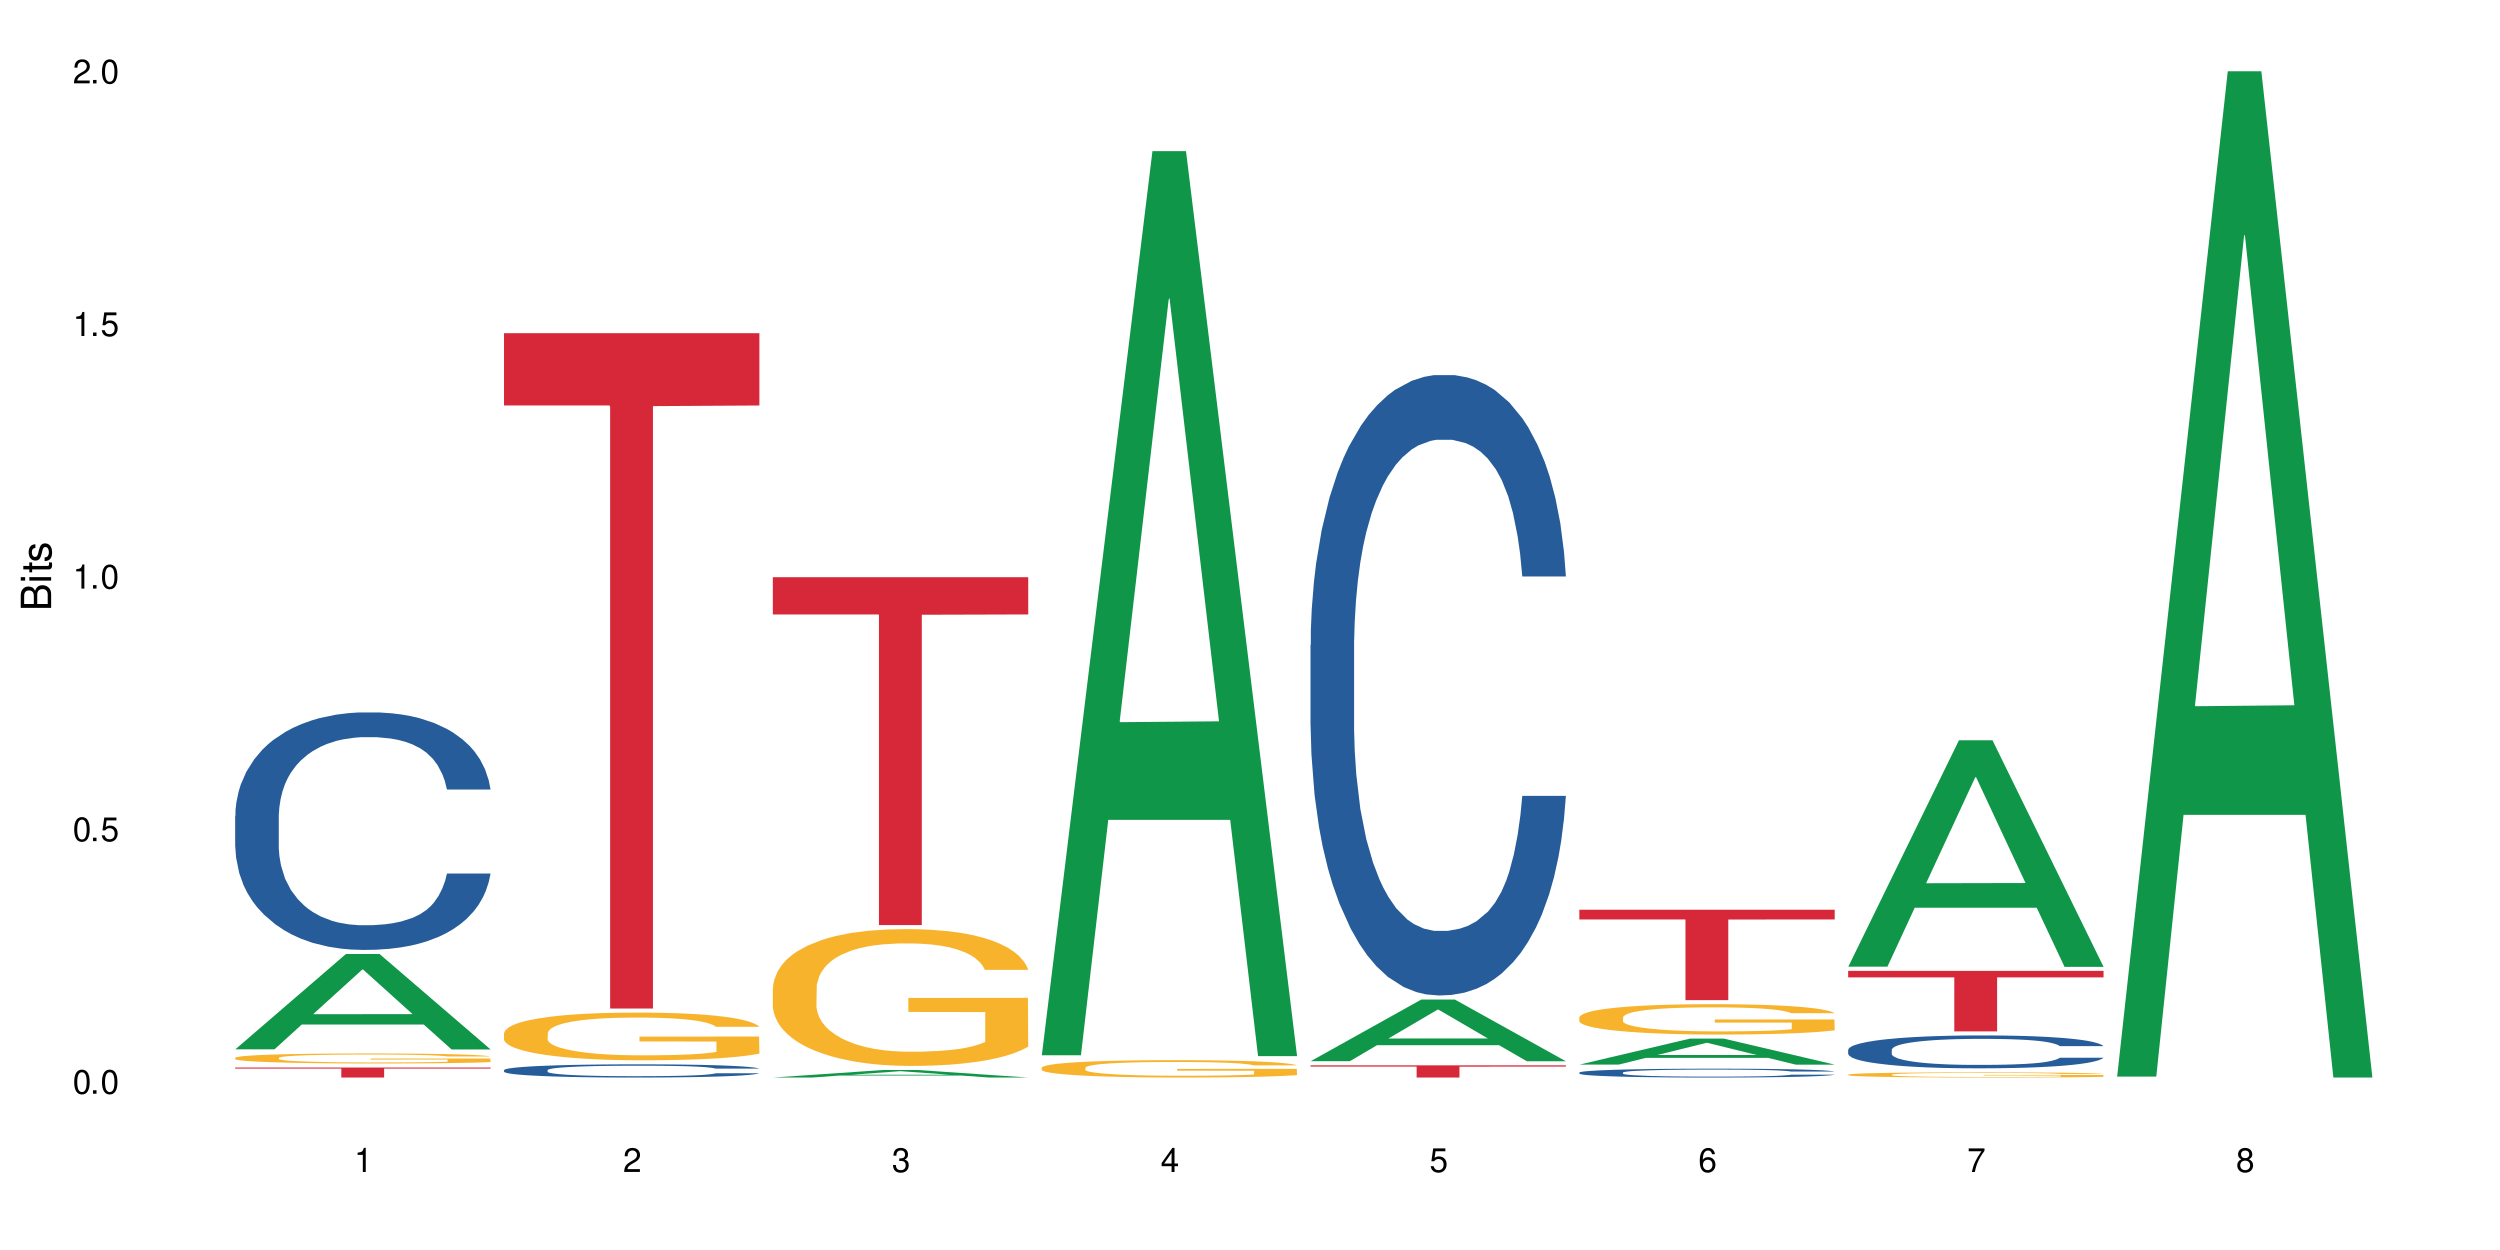 <?xml version="1.0" encoding="UTF-8"?>
<svg xmlns="http://www.w3.org/2000/svg" xmlns:xlink="http://www.w3.org/1999/xlink" width="720" height="360" viewBox="0 0 720 360">
<defs>
<g>
<g id="glyph-0-0">
</g>
<g id="glyph-0-1">
<path d="M 2.641 -6.938 C 2 -6.938 1.422 -6.656 1.078 -6.172 C 0.641 -5.562 0.406 -4.641 0.406 -3.359 C 0.406 -1.016 1.188 0.219 2.641 0.219 C 4.078 0.219 4.859 -1.016 4.859 -3.297 C 4.859 -4.641 4.656 -5.547 4.203 -6.172 C 3.844 -6.656 3.281 -6.938 2.641 -6.938 Z M 2.641 -6.188 C 3.547 -6.188 4 -5.25 4 -3.375 C 4 -1.406 3.562 -0.484 2.625 -0.484 C 1.734 -0.484 1.281 -1.438 1.281 -3.344 C 1.281 -5.25 1.734 -6.188 2.641 -6.188 Z M 2.641 -6.188 "/>
</g>
<g id="glyph-0-2">
<path d="M 1.828 -1 L 0.828 -1 L 0.828 0 L 1.828 0 Z M 1.828 -1 "/>
</g>
<g id="glyph-0-3">
<path d="M 4.562 -6.797 L 1.062 -6.797 L 0.547 -3.094 L 1.328 -3.094 C 1.719 -3.562 2.047 -3.734 2.578 -3.734 C 3.484 -3.734 4.062 -3.109 4.062 -2.094 C 4.062 -1.125 3.484 -0.531 2.578 -0.531 C 1.828 -0.531 1.375 -0.906 1.188 -1.672 L 0.328 -1.672 C 0.453 -1.109 0.547 -0.844 0.75 -0.594 C 1.125 -0.078 1.828 0.219 2.594 0.219 C 3.969 0.219 4.922 -0.781 4.922 -2.219 C 4.922 -3.562 4.031 -4.484 2.719 -4.484 C 2.25 -4.484 1.859 -4.359 1.469 -4.062 L 1.734 -5.969 L 4.562 -5.969 Z M 4.562 -6.797 "/>
</g>
<g id="glyph-0-4">
<path d="M 2.484 -4.938 L 2.484 0 L 3.328 0 L 3.328 -6.938 L 2.766 -6.938 C 2.469 -5.875 2.281 -5.734 0.984 -5.562 L 0.984 -4.938 Z M 2.484 -4.938 "/>
</g>
<g id="glyph-0-5">
<path d="M 4.859 -0.828 L 1.281 -0.828 C 1.359 -1.406 1.672 -1.781 2.5 -2.281 L 3.469 -2.828 C 4.406 -3.344 4.906 -4.062 4.906 -4.906 C 4.906 -5.484 4.672 -6.031 4.266 -6.406 C 3.859 -6.766 3.375 -6.938 2.719 -6.938 C 1.859 -6.938 1.219 -6.625 0.844 -6.031 C 0.609 -5.672 0.5 -5.234 0.484 -4.531 L 1.328 -4.531 C 1.359 -5.016 1.406 -5.281 1.531 -5.516 C 1.75 -5.938 2.188 -6.203 2.703 -6.203 C 3.469 -6.203 4.031 -5.641 4.031 -4.891 C 4.031 -4.344 3.719 -3.859 3.125 -3.516 L 2.234 -3 C 0.812 -2.172 0.406 -1.531 0.328 -0.016 L 4.859 -0.016 Z M 4.859 -0.828 "/>
</g>
<g id="glyph-0-6">
<path d="M 2.125 -3.188 L 2.578 -3.188 C 3.5 -3.188 3.984 -2.766 3.984 -1.922 C 3.984 -1.062 3.469 -0.531 2.594 -0.531 C 1.656 -0.531 1.203 -1 1.156 -2.016 L 0.312 -2.016 C 0.344 -1.453 0.438 -1.094 0.609 -0.781 C 0.953 -0.109 1.625 0.219 2.547 0.219 C 3.953 0.219 4.859 -0.625 4.859 -1.938 C 4.859 -2.828 4.516 -3.297 3.703 -3.594 C 4.344 -3.844 4.656 -4.328 4.656 -5.031 C 4.656 -6.219 3.875 -6.938 2.578 -6.938 C 1.203 -6.938 0.484 -6.172 0.453 -4.703 L 1.297 -4.703 C 1.312 -5.125 1.344 -5.359 1.453 -5.578 C 1.641 -5.969 2.062 -6.203 2.594 -6.203 C 3.344 -6.203 3.797 -5.75 3.797 -5 C 3.797 -4.516 3.609 -4.219 3.25 -4.047 C 3.016 -3.953 2.703 -3.922 2.125 -3.906 Z M 2.125 -3.188 "/>
</g>
<g id="glyph-0-7">
<path d="M 3.141 -1.672 L 3.141 0 L 3.984 0 L 3.984 -1.672 L 4.984 -1.672 L 4.984 -2.438 L 3.984 -2.438 L 3.984 -6.938 L 3.359 -6.938 L 0.266 -2.578 L 0.266 -1.672 Z M 3.141 -2.438 L 1 -2.438 L 3.141 -5.5 Z M 3.141 -2.438 "/>
</g>
<g id="glyph-0-8">
<path d="M 4.781 -5.125 C 4.609 -6.266 3.891 -6.938 2.844 -6.938 C 2.094 -6.938 1.422 -6.578 1.031 -5.953 C 0.594 -5.266 0.406 -4.422 0.406 -3.172 C 0.406 -2 0.578 -1.25 0.984 -0.641 C 1.359 -0.078 1.953 0.219 2.703 0.219 C 3.984 0.219 4.922 -0.75 4.922 -2.094 C 4.922 -3.375 4.062 -4.281 2.844 -4.281 C 2.172 -4.281 1.641 -4.031 1.281 -3.516 C 1.281 -5.234 1.828 -6.188 2.797 -6.188 C 3.391 -6.188 3.797 -5.797 3.938 -5.125 Z M 2.734 -3.531 C 3.547 -3.531 4.062 -2.953 4.062 -2.031 C 4.062 -1.156 3.484 -0.531 2.703 -0.531 C 1.922 -0.531 1.328 -1.188 1.328 -2.078 C 1.328 -2.938 1.906 -3.531 2.734 -3.531 Z M 2.734 -3.531 "/>
</g>
<g id="glyph-0-9">
<path d="M 4.984 -6.797 L 0.438 -6.797 L 0.438 -5.969 L 4.109 -5.969 C 2.5 -3.656 1.828 -2.234 1.328 0 L 2.219 0 C 2.594 -2.172 3.453 -4.047 4.984 -6.094 Z M 4.984 -6.797 "/>
</g>
<g id="glyph-0-10">
<path d="M 3.75 -3.656 C 4.469 -4.094 4.688 -4.438 4.688 -5.078 C 4.688 -6.172 3.844 -6.938 2.641 -6.938 C 1.438 -6.938 0.594 -6.172 0.594 -5.094 C 0.594 -4.438 0.812 -4.094 1.516 -3.656 C 0.734 -3.266 0.359 -2.703 0.359 -1.922 C 0.359 -0.656 1.281 0.219 2.641 0.219 C 3.984 0.219 4.922 -0.656 4.922 -1.922 C 4.922 -2.703 4.531 -3.266 3.75 -3.656 Z M 2.641 -6.188 C 3.359 -6.188 3.812 -5.75 3.812 -5.062 C 3.812 -4.406 3.344 -3.984 2.641 -3.984 C 1.922 -3.984 1.453 -4.406 1.453 -5.078 C 1.453 -5.75 1.922 -6.188 2.641 -6.188 Z M 2.641 -3.266 C 3.484 -3.266 4.062 -2.719 4.062 -1.906 C 4.062 -1.078 3.484 -0.531 2.625 -0.531 C 1.797 -0.531 1.219 -1.094 1.219 -1.906 C 1.219 -2.719 1.781 -3.266 2.641 -3.266 Z M 2.641 -3.266 "/>
</g>
<g id="glyph-1-0">
</g>
<g id="glyph-1-1">
<path d="M 0 -0.953 L 0 -4.891 C 0 -5.719 -0.234 -6.344 -0.734 -6.797 C -1.188 -7.234 -1.812 -7.469 -2.5 -7.469 C -3.547 -7.469 -4.188 -7 -4.625 -5.875 C -4.984 -6.688 -5.625 -7.094 -6.531 -7.094 C -7.172 -7.094 -7.734 -6.859 -8.141 -6.391 C -8.562 -5.922 -8.75 -5.344 -8.75 -4.5 L -8.75 -0.953 Z M -4.984 -2.062 L -7.766 -2.062 L -7.766 -4.219 C -7.766 -4.844 -7.688 -5.203 -7.453 -5.5 C -7.219 -5.812 -6.859 -5.969 -6.375 -5.969 C -5.891 -5.969 -5.531 -5.812 -5.297 -5.5 C -5.062 -5.203 -4.984 -4.844 -4.984 -4.219 Z M -0.984 -2.062 L -4 -2.062 L -4 -4.781 C -4 -5.766 -3.438 -6.359 -2.484 -6.359 C -1.547 -6.359 -0.984 -5.766 -0.984 -4.781 Z M -0.984 -2.062 "/>
</g>
<g id="glyph-1-2">
<path d="M -6.281 -1.797 L -6.281 -0.797 L 0 -0.797 L 0 -1.797 Z M -8.75 -1.797 L -8.75 -0.797 L -7.484 -0.797 L -7.484 -1.797 Z M -8.75 -1.797 "/>
</g>
<g id="glyph-1-3">
<path d="M -6.281 -3.047 L -6.281 -2.016 L -8.016 -2.016 L -8.016 -1.016 L -6.281 -1.016 L -6.281 -0.172 L -5.469 -0.172 L -5.469 -1.016 L -0.719 -1.016 C -0.078 -1.016 0.281 -1.453 0.281 -2.234 C 0.281 -2.5 0.25 -2.719 0.188 -3.047 L -0.641 -3.047 C -0.609 -2.906 -0.594 -2.766 -0.594 -2.562 C -0.594 -2.141 -0.719 -2.016 -1.156 -2.016 L -5.469 -2.016 L -5.469 -3.047 Z M -6.281 -3.047 "/>
</g>
<g id="glyph-1-4">
<path d="M -4.531 -5.25 C -5.766 -5.25 -6.469 -4.422 -6.469 -2.969 C -6.469 -1.516 -5.719 -0.562 -4.547 -0.562 C -3.562 -0.562 -3.094 -1.062 -2.734 -2.562 L -2.516 -3.484 C -2.344 -4.188 -2.094 -4.469 -1.641 -4.469 C -1.047 -4.469 -0.641 -3.875 -0.641 -3 C -0.641 -2.453 -0.797 -2 -1.062 -1.75 C -1.25 -1.594 -1.422 -1.531 -1.875 -1.469 L -1.875 -0.406 C -0.422 -0.453 0.281 -1.266 0.281 -2.922 C 0.281 -4.5 -0.5 -5.516 -1.719 -5.516 C -2.656 -5.516 -3.172 -4.984 -3.469 -3.734 L -3.703 -2.766 C -3.891 -1.953 -4.156 -1.609 -4.594 -1.609 C -5.188 -1.609 -5.547 -2.125 -5.547 -2.938 C -5.547 -3.75 -5.203 -4.172 -4.531 -4.203 Z M -4.531 -5.25 "/>
</g>
</g>
</defs>
<rect x="-72" y="-36" width="864" height="432" fill="rgb(100%, 100%, 100%)" fill-opacity="1"/>
<path fill-rule="nonzero" fill="rgb(6.275%, 58.824%, 28.235%)" fill-opacity="1" d="M 67.73 302.211 L 67.809 302.184 L 99.637 274.746 L 109.301 274.746 L 141.281 302.238 L 130.047 302.238 L 122.031 295.062 L 86.906 295.062 L 79.047 302.211 L 67.73 302.211 L 90.285 292.094 L 118.809 292.066 L 104.586 279.238 L 104.43 279.211 L 104.27 279.289 L 90.207 292.066 L 90.285 292.094 Z M 67.73 302.211 "/>
<path fill-rule="nonzero" fill="rgb(14.51%, 36.078%, 60%)" fill-opacity="1" d="M 67.73 234.945 L 67.82 234.883 L 67.82 233.383 L 68.09 231.008 L 68.719 228.008 L 69.344 225.945 L 70.961 222.254 L 73.203 218.691 L 75.535 215.941 L 77.238 214.316 L 78.766 213.066 L 82.262 210.75 L 84.504 209.562 L 86.926 208.5 L 89.887 207.438 L 92.039 206.812 L 96.883 205.812 L 100.469 205.375 L 103.25 205.188 L 109.262 205.188 L 112.848 205.438 L 115.449 205.75 L 118.32 206.25 L 120.742 206.812 L 124.957 208.188 L 128.727 209.938 L 130.43 210.938 L 133.121 212.879 L 135.184 214.754 L 136.617 216.379 L 138.234 218.691 L 139.668 221.504 L 140.746 224.691 L 141.281 227.383 L 128.727 227.383 L 128.098 224.879 L 127.379 222.941 L 126.035 220.379 L 124.688 218.566 L 122.805 216.754 L 121.102 215.566 L 118.77 214.379 L 116.707 213.629 L 114.555 213.066 L 112.488 212.691 L 108.543 212.316 L 103.969 212.316 L 102.266 212.441 L 98.766 212.941 L 96.883 213.379 L 94.191 214.254 L 92.309 215.066 L 90.066 216.316 L 88.539 217.379 L 86.656 219.004 L 85.312 220.441 L 83.785 222.504 L 82.891 224.066 L 82.082 225.82 L 81.363 227.883 L 80.828 230.07 L 80.469 232.383 L 80.289 234.633 L 80.289 244.324 L 80.469 246.574 L 80.918 249.199 L 82.082 253.016 L 83.785 256.328 L 85.762 258.953 L 87.645 260.828 L 88.719 261.703 L 90.156 262.703 L 92.398 263.953 L 95.629 265.203 L 97.512 265.703 L 100.383 266.207 L 103.34 266.457 L 107.289 266.457 L 110.785 266.207 L 113.117 265.895 L 115.539 265.391 L 118.859 264.328 L 120.922 263.328 L 122.715 262.141 L 124.062 260.953 L 124.957 259.953 L 126.305 258.016 L 127.379 255.891 L 128.188 253.703 L 128.727 251.574 L 141.281 251.574 L 140.746 254.078 L 139.938 256.516 L 139.129 258.328 L 137.875 260.516 L 136.441 262.453 L 134.375 264.641 L 132.672 266.082 L 130.43 267.645 L 128.367 268.832 L 126.125 269.895 L 122.805 271.145 L 120.652 271.77 L 118.32 272.332 L 115.539 272.832 L 112.043 273.27 L 108.273 273.52 L 104.777 273.582 L 101.008 273.457 L 98.227 273.207 L 94.551 272.645 L 89.977 271.52 L 86.656 270.332 L 84.055 269.145 L 81.812 267.895 L 79.301 266.207 L 76.074 263.453 L 74.098 261.328 L 72.754 259.578 L 71.23 257.141 L 70.152 254.953 L 68.898 251.449 L 68 247.012 L 67.73 243.574 Z M 67.73 234.945 "/>
<path fill-rule="nonzero" fill="rgb(96.863%, 70.196%, 16.863%)" fill-opacity="1" d="M 67.73 304.637 L 67.82 304.633 L 67.82 304.582 L 68.18 304.461 L 69.078 304.297 L 70.242 304.164 L 71.5 304.059 L 72.305 304.004 L 73.652 303.926 L 74.816 303.867 L 77.777 303.75 L 81.543 303.637 L 83.609 303.59 L 85.941 303.547 L 89.258 303.496 L 90.785 303.477 L 95.449 303.434 L 100.738 303.41 L 106.57 303.402 L 109.262 303.402 L 112.938 303.414 L 117.961 303.441 L 120.832 303.469 L 123.074 303.496 L 125.406 303.531 L 128.277 303.582 L 130.969 303.645 L 133.121 303.707 L 135.273 303.789 L 137.066 303.871 L 138.594 303.965 L 139.938 304.074 L 140.746 304.168 L 141.281 304.258 L 128.816 304.258 L 128.098 304.168 L 127.289 304.098 L 125.945 304.008 L 124.598 303.945 L 123.254 303.895 L 120.742 303.828 L 118.59 303.785 L 115.898 303.75 L 113.297 303.723 L 110.336 303.707 L 108.543 303.703 L 103.789 303.703 L 99.484 303.723 L 96.973 303.742 L 95.18 303.766 L 92.668 303.805 L 91.141 303.836 L 90.246 303.855 L 87.555 303.938 L 85.762 304.012 L 84.773 304.062 L 83.52 304.141 L 82.621 304.211 L 81.633 304.316 L 81.098 304.395 L 80.379 304.574 L 80.289 305.051 L 80.559 305.148 L 81.098 305.258 L 81.812 305.352 L 82.891 305.453 L 83.965 305.527 L 85.852 305.633 L 87.465 305.699 L 88.719 305.746 L 91.141 305.816 L 92.129 305.84 L 94.461 305.887 L 96.883 305.922 L 99.844 305.957 L 102.086 305.973 L 105.672 305.984 L 110.246 305.984 L 115.629 305.969 L 119.039 305.949 L 121.371 305.926 L 122.895 305.906 L 124.777 305.879 L 126.125 305.852 L 127.379 305.824 L 128.906 305.777 L 128.906 305.148 L 106.75 305.148 L 106.75 304.852 L 141.195 304.848 L 141.281 305.879 L 139.398 305.949 L 137.066 306.02 L 134.824 306.07 L 132.492 306.117 L 129.176 306.168 L 126.484 306.199 L 122.355 306.234 L 118.59 306.258 L 114.645 306.273 L 111.145 306.281 L 107.02 306.285 L 103.34 306.281 L 99.395 306.262 L 96.254 306.242 L 93.383 306.215 L 90.516 306.184 L 86.926 306.125 L 84.594 306.082 L 82.172 306.027 L 79.75 305.961 L 77.598 305.891 L 76.164 305.836 L 74.727 305.77 L 73.203 305.691 L 71.766 305.602 L 70.691 305.52 L 69.703 305.43 L 68.988 305.34 L 68.27 305.223 L 67.91 305.129 L 67.73 305.047 Z M 67.73 304.637 "/>
<path fill-rule="nonzero" fill="rgb(83.922%, 15.686%, 22.353%)" fill-opacity="1" d="M 67.73 307.449 L 141.281 307.449 L 141.281 307.758 L 110.629 307.762 L 110.629 310.332 L 98.297 310.332 L 98.297 307.762 L 98.117 307.758 L 67.73 307.758 Z M 67.73 307.449 "/>
<path fill-rule="nonzero" fill="rgb(14.51%, 36.078%, 60%)" fill-opacity="1" d="M 145.156 308.184 L 145.242 308.18 L 145.242 308.098 L 145.512 307.965 L 146.141 307.797 L 146.77 307.684 L 148.383 307.477 L 150.625 307.281 L 152.957 307.129 L 154.664 307.035 L 156.188 306.969 L 159.684 306.84 L 161.93 306.773 L 164.352 306.715 L 167.309 306.652 L 169.461 306.621 L 174.305 306.562 L 177.895 306.539 L 180.676 306.527 L 186.684 306.527 L 190.273 306.543 L 192.875 306.559 L 195.742 306.59 L 198.164 306.621 L 202.383 306.695 L 206.148 306.793 L 207.852 306.848 L 210.543 306.957 L 212.605 307.062 L 214.043 307.152 L 215.656 307.281 L 217.094 307.438 L 218.168 307.613 L 218.707 307.762 L 206.148 307.762 L 205.52 307.625 L 204.805 307.516 L 203.457 307.375 L 202.113 307.273 L 200.23 307.172 L 198.523 307.105 L 196.191 307.039 L 194.129 307 L 191.977 306.969 L 189.914 306.945 L 185.969 306.926 L 181.391 306.926 L 179.688 306.934 L 176.191 306.961 L 174.305 306.984 L 171.613 307.031 L 169.73 307.078 L 167.488 307.148 L 165.965 307.207 L 164.082 307.297 L 162.734 307.379 L 161.211 307.492 L 160.312 307.578 L 159.508 307.676 L 158.789 307.793 L 158.25 307.914 L 157.891 308.043 L 157.711 308.168 L 157.711 308.707 L 157.891 308.832 L 158.34 308.977 L 159.508 309.188 L 161.211 309.371 L 163.184 309.52 L 165.066 309.625 L 166.145 309.672 L 167.578 309.727 L 169.82 309.797 L 173.051 309.867 L 174.934 309.895 L 177.805 309.922 L 180.766 309.938 L 184.711 309.938 L 188.211 309.922 L 190.543 309.906 L 192.965 309.879 L 196.281 309.816 L 198.344 309.762 L 200.141 309.695 L 201.484 309.629 L 202.383 309.574 L 203.727 309.465 L 204.805 309.348 L 205.609 309.227 L 206.148 309.109 L 218.707 309.109 L 218.168 309.246 L 217.359 309.383 L 216.555 309.484 L 215.297 309.605 L 213.863 309.715 L 211.801 309.836 L 210.094 309.914 L 207.852 310.004 L 205.789 310.066 L 203.547 310.129 L 200.23 310.195 L 198.074 310.23 L 195.742 310.262 L 192.965 310.289 L 189.465 310.316 L 185.699 310.328 L 182.199 310.332 L 178.434 310.324 L 175.652 310.312 L 171.973 310.281 L 167.398 310.219 L 164.082 310.152 L 161.48 310.086 L 159.238 310.016 L 156.727 309.922 L 153.496 309.77 L 151.523 309.652 L 150.176 309.555 L 148.652 309.418 L 147.574 309.297 L 146.32 309.102 L 145.422 308.855 L 145.156 308.664 Z M 145.156 308.184 "/>
<path fill-rule="nonzero" fill="rgb(96.863%, 70.196%, 16.863%)" fill-opacity="1" d="M 145.156 297.512 L 145.242 297.5 L 145.242 297.246 L 145.602 296.684 L 146.5 295.906 L 147.664 295.266 L 148.922 294.766 L 149.73 294.5 L 151.074 294.125 L 152.242 293.848 L 155.199 293.285 L 158.969 292.758 L 161.031 292.531 L 163.363 292.316 L 166.684 292.078 L 168.207 291.992 L 172.871 291.789 L 178.164 291.664 L 183.992 291.629 L 186.684 291.641 L 190.363 291.691 L 195.387 291.828 L 198.254 291.953 L 200.496 292.078 L 202.828 292.242 L 205.699 292.492 L 208.391 292.793 L 210.543 293.094 L 212.695 293.473 L 214.492 293.875 L 216.016 294.312 L 217.359 294.84 L 218.168 295.277 L 218.707 295.719 L 206.238 295.719 L 205.52 295.277 L 204.715 294.941 L 203.367 294.527 L 202.023 294.223 L 200.676 293.984 L 198.164 293.66 L 196.012 293.461 L 193.32 293.285 L 190.723 293.172 L 187.762 293.094 L 185.969 293.07 L 181.211 293.07 L 176.906 293.156 L 174.395 293.258 L 172.602 293.359 L 170.09 293.547 L 168.566 293.699 L 167.668 293.797 L 164.977 294.188 L 163.184 294.539 L 162.195 294.777 L 160.941 295.152 L 160.043 295.492 L 159.059 295.992 L 158.52 296.371 L 157.801 297.223 L 157.711 299.48 L 157.98 299.957 L 158.52 300.473 L 159.238 300.926 L 160.312 301.402 L 161.391 301.766 L 163.273 302.254 L 164.887 302.578 L 166.145 302.793 L 168.566 303.133 L 169.551 303.246 L 171.883 303.473 L 174.305 303.645 L 177.266 303.797 L 179.508 303.871 L 183.098 303.934 L 187.672 303.934 L 193.055 303.859 L 196.461 303.758 L 198.793 303.66 L 200.32 303.57 L 202.203 303.434 L 203.547 303.309 L 204.805 303.168 L 206.328 302.957 L 206.328 299.957 L 184.172 299.945 L 184.172 298.539 L 218.617 298.527 L 218.707 303.434 L 216.824 303.773 L 214.492 304.098 L 212.25 304.348 L 209.918 304.562 L 206.598 304.801 L 203.906 304.953 L 199.781 305.125 L 196.012 305.238 L 192.066 305.316 L 188.566 305.352 L 184.441 305.363 L 180.766 305.34 L 176.816 305.266 L 173.68 305.164 L 170.809 305.039 L 167.938 304.875 L 164.352 304.613 L 162.016 304.398 L 159.594 304.137 L 157.172 303.82 L 155.02 303.484 L 153.586 303.219 L 152.152 302.918 L 150.625 302.543 L 149.191 302.117 L 148.113 301.727 L 147.129 301.289 L 146.41 300.875 L 145.691 300.309 L 145.332 299.859 L 145.156 299.469 Z M 145.156 297.512 "/>
<path fill-rule="nonzero" fill="rgb(83.922%, 15.686%, 22.353%)" fill-opacity="1" d="M 145.156 95.961 L 218.707 95.961 L 218.707 116.781 L 188.051 116.965 L 188.051 290.465 L 175.719 290.465 L 175.719 117.145 L 175.539 116.781 L 145.156 116.781 Z M 145.156 95.961 "/>
<path fill-rule="nonzero" fill="rgb(6.275%, 58.824%, 28.235%)" fill-opacity="1" d="M 222.578 310.332 L 222.656 310.328 L 254.48 308.152 L 264.148 308.152 L 296.129 310.332 L 284.895 310.332 L 276.879 309.762 L 241.75 309.762 L 233.895 310.332 L 222.578 310.332 L 245.129 309.527 L 273.656 309.527 L 259.434 308.508 L 259.273 308.508 L 259.117 308.512 L 245.051 309.527 L 245.129 309.527 Z M 222.578 310.332 "/>
<path fill-rule="nonzero" fill="rgb(96.863%, 70.196%, 16.863%)" fill-opacity="1" d="M 222.578 284.461 L 222.668 284.426 L 222.668 283.703 L 223.027 282.086 L 223.922 279.855 L 225.09 278.02 L 226.344 276.578 L 227.152 275.824 L 228.496 274.746 L 229.664 273.953 L 232.625 272.332 L 236.391 270.82 L 238.453 270.176 L 240.785 269.562 L 244.105 268.879 L 245.629 268.625 L 250.293 268.051 L 255.586 267.691 L 261.418 267.582 L 264.109 267.621 L 267.785 267.762 L 272.809 268.16 L 275.68 268.52 L 277.922 268.879 L 280.254 269.348 L 283.125 270.066 L 285.816 270.93 L 287.969 271.793 L 290.121 272.875 L 291.914 274.023 L 293.438 275.285 L 294.785 276.797 L 295.59 278.055 L 296.129 279.316 L 283.66 279.316 L 282.945 278.055 L 282.137 277.082 L 280.793 275.895 L 279.445 275.031 L 278.102 274.348 L 275.59 273.414 L 273.438 272.836 L 270.746 272.332 L 268.145 272.008 L 265.184 271.793 L 263.391 271.723 L 258.637 271.723 L 254.332 271.973 L 251.82 272.262 L 250.023 272.551 L 247.512 273.09 L 245.988 273.52 L 245.094 273.809 L 242.402 274.926 L 240.605 275.934 L 239.621 276.617 L 238.363 277.695 L 237.469 278.668 L 236.48 280.105 L 235.941 281.188 L 235.227 283.633 L 235.137 290.109 L 235.406 291.477 L 235.941 292.953 L 236.66 294.25 L 237.738 295.617 L 238.812 296.66 L 240.695 298.062 L 242.312 299 L 243.566 299.609 L 245.988 300.582 L 246.977 300.906 L 249.309 301.555 L 251.73 302.059 L 254.691 302.488 L 256.934 302.707 L 260.52 302.887 L 265.094 302.887 L 270.477 302.668 L 273.887 302.383 L 276.219 302.094 L 277.742 301.844 L 279.625 301.445 L 280.973 301.086 L 282.227 300.691 L 283.75 300.078 L 283.75 291.477 L 261.598 291.441 L 261.598 287.41 L 296.039 287.375 L 296.129 301.445 L 294.246 302.418 L 291.914 303.352 L 289.672 304.074 L 287.34 304.684 L 284.02 305.367 L 281.328 305.801 L 277.203 306.305 L 273.438 306.629 L 269.488 306.844 L 265.992 306.953 L 261.867 306.988 L 258.188 306.918 L 254.242 306.699 L 251.102 306.414 L 248.23 306.051 L 245.359 305.586 L 241.773 304.828 L 239.441 304.219 L 237.02 303.461 L 234.598 302.562 L 232.445 301.59 L 231.008 300.836 L 229.574 299.973 L 228.051 298.891 L 226.613 297.668 L 225.539 296.551 L 224.551 295.293 L 223.832 294.105 L 223.117 292.484 L 222.758 291.191 L 222.578 290.074 Z M 222.578 284.461 "/>
<path fill-rule="nonzero" fill="rgb(83.922%, 15.686%, 22.353%)" fill-opacity="1" d="M 222.578 166.234 L 296.129 166.234 L 296.129 176.957 L 265.477 177.051 L 265.477 266.418 L 253.141 266.418 L 253.141 177.145 L 252.965 176.957 L 222.578 176.957 Z M 222.578 166.234 "/>
<path fill-rule="nonzero" fill="rgb(6.275%, 58.824%, 28.235%)" fill-opacity="1" d="M 300 303.918 L 300.078 303.672 L 331.906 43.527 L 341.57 43.527 L 373.555 304.164 L 362.316 304.164 L 354.301 236.129 L 319.176 236.129 L 311.316 303.918 L 300 303.918 L 322.555 207.984 L 351.078 207.738 L 336.855 86.109 L 336.699 85.863 L 336.543 86.598 L 322.477 207.738 L 322.555 207.984 Z M 300 303.918 "/>
<path fill-rule="nonzero" fill="rgb(96.863%, 70.196%, 16.863%)" fill-opacity="1" d="M 300 307.473 L 300.09 307.465 L 300.09 307.375 L 300.449 307.168 L 301.348 306.887 L 302.512 306.652 L 303.77 306.469 L 304.574 306.375 L 305.922 306.238 L 307.086 306.137 L 310.047 305.93 L 313.816 305.738 L 315.879 305.656 L 318.211 305.578 L 321.527 305.492 L 323.055 305.461 L 327.719 305.387 L 333.012 305.34 L 338.84 305.328 L 341.531 305.332 L 345.207 305.352 L 350.23 305.398 L 353.102 305.445 L 355.344 305.492 L 357.676 305.551 L 360.547 305.641 L 363.238 305.754 L 365.391 305.863 L 367.543 306 L 369.336 306.145 L 370.863 306.305 L 372.207 306.496 L 373.016 306.656 L 373.555 306.816 L 361.086 306.816 L 360.367 306.656 L 359.559 306.535 L 358.215 306.383 L 356.871 306.273 L 355.523 306.188 L 353.012 306.066 L 350.859 305.996 L 348.168 305.93 L 345.566 305.891 L 342.609 305.863 L 340.812 305.852 L 336.059 305.852 L 331.754 305.883 L 329.242 305.922 L 327.449 305.957 L 324.938 306.027 L 323.414 306.082 L 322.516 306.117 L 319.824 306.258 L 318.031 306.387 L 317.043 306.473 L 315.789 306.613 L 314.891 306.734 L 313.902 306.918 L 313.367 307.055 L 312.648 307.367 L 312.559 308.188 L 312.828 308.363 L 313.367 308.551 L 314.082 308.715 L 315.16 308.887 L 316.234 309.02 L 318.121 309.199 L 319.734 309.316 L 320.992 309.395 L 323.414 309.52 L 324.398 309.559 L 326.73 309.641 L 329.152 309.707 L 332.113 309.762 L 334.355 309.789 L 337.941 309.812 L 342.52 309.812 L 347.898 309.785 L 351.309 309.746 L 353.641 309.711 L 355.164 309.68 L 357.047 309.629 L 358.395 309.582 L 359.648 309.531 L 361.176 309.453 L 361.176 308.363 L 339.02 308.359 L 339.02 307.844 L 373.465 307.84 L 373.555 309.629 L 371.668 309.75 L 369.336 309.871 L 367.094 309.961 L 364.762 310.039 L 361.445 310.125 L 358.754 310.18 L 354.629 310.246 L 350.859 310.285 L 346.914 310.312 L 343.414 310.328 L 339.289 310.332 L 335.609 310.324 L 331.664 310.297 L 328.523 310.258 L 325.656 310.215 L 322.785 310.152 L 319.195 310.059 L 316.863 309.98 L 314.441 309.883 L 312.02 309.77 L 309.867 309.648 L 308.434 309.551 L 306.996 309.441 L 305.473 309.305 L 304.039 309.148 L 302.961 309.008 L 301.973 308.848 L 301.258 308.695 L 300.539 308.488 L 300.18 308.324 L 300 308.184 Z M 300 307.473 "/>
<path fill-rule="nonzero" fill="rgb(6.275%, 58.824%, 28.235%)" fill-opacity="1" d="M 377.426 305.633 L 377.504 305.613 L 409.328 287.871 L 418.992 287.871 L 450.977 305.648 L 439.738 305.648 L 431.723 301.008 L 396.598 301.008 L 388.738 305.633 L 377.426 305.633 L 399.977 299.09 L 428.504 299.07 L 414.277 290.777 L 414.121 290.758 L 413.965 290.809 L 399.898 299.07 L 399.977 299.09 Z M 377.426 305.633 "/>
<path fill-rule="nonzero" fill="rgb(14.51%, 36.078%, 60%)" fill-opacity="1" d="M 377.426 185.777 L 377.516 185.613 L 377.516 181.695 L 377.781 175.488 L 378.41 167.648 L 379.039 162.258 L 380.652 152.625 L 382.895 143.316 L 385.227 136.129 L 386.934 131.883 L 388.457 128.617 L 391.957 122.574 L 394.199 119.469 L 396.621 116.695 L 399.578 113.918 L 401.734 112.285 L 406.574 109.672 L 410.164 108.527 L 412.945 108.039 L 418.953 108.039 L 422.543 108.691 L 425.145 109.508 L 428.016 110.812 L 430.438 112.285 L 434.652 115.879 L 438.418 120.449 L 440.125 123.062 L 442.812 128.125 L 444.879 133.027 L 446.312 137.273 L 447.926 143.316 L 449.363 150.664 L 450.438 158.992 L 450.977 166.016 L 438.418 166.016 L 437.789 159.484 L 437.074 154.422 L 435.727 147.723 L 434.383 142.988 L 432.5 138.25 L 430.793 135.148 L 428.461 132.047 L 426.398 130.086 L 424.246 128.617 L 422.184 127.637 L 418.238 126.656 L 413.664 126.656 L 411.957 126.984 L 408.461 128.289 L 406.574 129.434 L 403.887 131.719 L 402 133.844 L 399.758 137.109 L 398.234 139.887 L 396.352 144.133 L 395.004 147.887 L 393.48 153.277 L 392.582 157.359 L 391.777 161.934 L 391.059 167.324 L 390.52 173.039 L 390.16 179.082 L 389.98 184.961 L 389.98 210.273 L 390.16 216.156 L 390.609 223.016 L 391.777 232.977 L 393.48 241.633 L 395.453 248.492 L 397.336 253.391 L 398.414 255.676 L 399.848 258.289 L 402.09 261.559 L 405.32 264.824 L 407.203 266.129 L 410.074 267.438 L 413.035 268.09 L 416.98 268.09 L 420.48 267.438 L 422.812 266.621 L 425.234 265.312 L 428.551 262.535 L 430.613 259.922 L 432.41 256.82 L 433.754 253.719 L 434.652 251.105 L 435.996 246.043 L 437.074 240.488 L 437.879 234.773 L 438.418 229.219 L 450.977 229.219 L 450.438 235.754 L 449.633 242.121 L 448.824 246.859 L 447.566 252.574 L 446.133 257.637 L 444.07 263.352 L 442.367 267.109 L 440.125 271.191 L 438.059 274.297 L 435.816 277.07 L 432.5 280.34 L 430.348 281.973 L 428.016 283.441 L 425.234 284.746 L 421.734 285.891 L 417.969 286.543 L 414.469 286.707 L 410.703 286.383 L 407.922 285.727 L 404.242 284.258 L 399.668 281.316 L 396.352 278.215 L 393.75 275.113 L 391.508 271.848 L 388.996 267.438 L 385.766 260.25 L 383.793 254.699 L 382.449 250.125 L 380.922 243.754 L 379.848 238.039 L 378.59 228.895 L 377.695 217.297 L 377.426 208.316 Z M 377.426 185.777 "/>
<path fill-rule="nonzero" fill="rgb(83.922%, 15.686%, 22.353%)" fill-opacity="1" d="M 377.426 306.812 L 450.977 306.812 L 450.977 307.188 L 420.324 307.191 L 420.324 310.332 L 407.988 310.332 L 407.988 307.195 L 407.809 307.188 L 377.426 307.188 Z M 377.426 306.812 "/>
<path fill-rule="nonzero" fill="rgb(6.275%, 58.824%, 28.235%)" fill-opacity="1" d="M 454.848 306.609 L 454.926 306.602 L 486.75 299.113 L 496.418 299.113 L 528.398 306.617 L 517.164 306.617 L 509.148 304.66 L 474.023 304.66 L 466.164 306.609 L 454.848 306.609 L 477.402 303.848 L 505.926 303.84 L 491.703 300.34 L 491.547 300.332 L 491.387 300.352 L 477.32 303.84 L 477.402 303.848 Z M 454.848 306.609 "/>
<path fill-rule="nonzero" fill="rgb(14.51%, 36.078%, 60%)" fill-opacity="1" d="M 454.848 308.891 L 454.938 308.891 L 454.938 308.832 L 455.207 308.746 L 455.836 308.633 L 456.461 308.555 L 458.078 308.418 L 460.32 308.285 L 462.652 308.184 L 464.355 308.121 L 465.879 308.074 L 469.379 307.988 L 471.621 307.945 L 474.043 307.906 L 477.004 307.867 L 479.156 307.844 L 484 307.805 L 487.586 307.789 L 490.367 307.781 L 496.379 307.781 L 499.965 307.789 L 502.566 307.801 L 505.438 307.82 L 507.859 307.844 L 512.074 307.895 L 515.844 307.957 L 517.547 307.996 L 520.238 308.066 L 522.301 308.137 L 523.734 308.199 L 525.352 308.285 L 526.785 308.391 L 527.863 308.508 L 528.398 308.609 L 515.844 308.609 L 515.215 308.516 L 514.496 308.445 L 513.152 308.348 L 511.805 308.281 L 509.922 308.211 L 508.219 308.168 L 505.887 308.125 L 503.824 308.098 L 501.672 308.074 L 499.605 308.062 L 495.66 308.047 L 491.086 308.047 L 489.383 308.051 L 485.883 308.07 L 484 308.086 L 481.309 308.121 L 479.426 308.148 L 477.184 308.195 L 475.656 308.234 L 473.773 308.297 L 472.43 308.352 L 470.902 308.426 L 470.008 308.484 L 469.199 308.551 L 468.48 308.629 L 467.945 308.711 L 467.586 308.797 L 467.406 308.879 L 467.406 309.242 L 467.586 309.324 L 468.035 309.422 L 469.199 309.566 L 470.902 309.688 L 472.879 309.785 L 474.762 309.855 L 475.836 309.891 L 477.273 309.926 L 479.516 309.973 L 482.742 310.02 L 484.629 310.039 L 487.496 310.059 L 490.457 310.066 L 494.406 310.066 L 497.902 310.059 L 500.234 310.047 L 502.656 310.027 L 505.977 309.988 L 508.039 309.949 L 509.832 309.906 L 511.18 309.863 L 512.074 309.824 L 513.422 309.75 L 514.496 309.672 L 515.305 309.59 L 515.844 309.512 L 528.398 309.512 L 527.863 309.605 L 527.055 309.695 L 526.246 309.762 L 524.992 309.844 L 523.555 309.918 L 521.492 310 L 519.789 310.051 L 517.547 310.109 L 515.484 310.156 L 513.242 310.195 L 509.922 310.242 L 507.77 310.266 L 505.438 310.285 L 502.656 310.305 L 499.16 310.32 L 495.391 310.332 L 491.895 310.332 L 488.125 310.328 L 485.344 310.32 L 481.668 310.297 L 477.094 310.254 L 473.773 310.211 L 471.172 310.168 L 468.93 310.121 L 466.418 310.059 L 463.191 309.953 L 461.215 309.875 L 459.871 309.809 L 458.348 309.719 L 457.27 309.637 L 456.016 309.508 L 455.117 309.34 L 454.848 309.215 Z M 454.848 308.891 "/>
<path fill-rule="nonzero" fill="rgb(96.863%, 70.196%, 16.863%)" fill-opacity="1" d="M 454.848 292.953 L 454.938 292.945 L 454.938 292.785 L 455.297 292.426 L 456.191 291.93 L 457.359 291.523 L 458.613 291.203 L 459.422 291.035 L 460.77 290.797 L 461.934 290.621 L 464.895 290.262 L 468.66 289.926 L 470.723 289.781 L 473.055 289.645 L 476.375 289.496 L 477.898 289.438 L 482.562 289.312 L 487.855 289.23 L 493.688 289.207 L 496.379 289.215 L 500.055 289.246 L 505.078 289.336 L 507.949 289.414 L 510.191 289.496 L 512.523 289.598 L 515.395 289.758 L 518.086 289.949 L 520.238 290.141 L 522.391 290.379 L 524.184 290.637 L 525.711 290.914 L 527.055 291.25 L 527.863 291.531 L 528.398 291.809 L 515.934 291.809 L 515.215 291.531 L 514.406 291.316 L 513.062 291.051 L 511.715 290.859 L 510.371 290.707 L 507.859 290.5 L 505.707 290.371 L 503.016 290.262 L 500.414 290.188 L 497.453 290.141 L 495.66 290.125 L 490.906 290.125 L 486.602 290.18 L 484.09 290.246 L 482.297 290.309 L 479.785 290.43 L 478.258 290.523 L 477.363 290.59 L 474.672 290.836 L 472.879 291.059 L 471.891 291.211 L 470.633 291.449 L 469.738 291.664 L 468.75 291.984 L 468.211 292.227 L 467.496 292.77 L 467.406 294.203 L 467.676 294.508 L 468.211 294.836 L 468.93 295.121 L 470.008 295.426 L 471.082 295.656 L 472.965 295.969 L 474.582 296.176 L 475.836 296.312 L 478.258 296.527 L 479.246 296.602 L 481.578 296.742 L 484 296.855 L 486.961 296.953 L 489.203 297 L 492.789 297.039 L 497.363 297.039 L 502.746 296.992 L 506.156 296.926 L 508.488 296.863 L 510.012 296.809 L 511.895 296.719 L 513.242 296.641 L 514.496 296.551 L 516.023 296.418 L 516.023 294.508 L 493.867 294.5 L 493.867 293.605 L 528.309 293.598 L 528.398 296.719 L 526.516 296.934 L 524.184 297.145 L 521.941 297.301 L 519.609 297.438 L 516.289 297.59 L 513.602 297.688 L 509.473 297.797 L 505.707 297.871 L 501.758 297.918 L 498.262 297.941 L 494.137 297.949 L 490.457 297.934 L 486.512 297.887 L 483.371 297.82 L 480.5 297.742 L 477.633 297.637 L 474.043 297.469 L 471.711 297.336 L 469.289 297.168 L 466.867 296.969 L 464.715 296.75 L 463.281 296.586 L 461.844 296.391 L 460.32 296.152 L 458.883 295.883 L 457.809 295.633 L 456.82 295.355 L 456.102 295.09 L 455.387 294.73 L 455.027 294.445 L 454.848 294.195 Z M 454.848 292.953 "/>
<path fill-rule="nonzero" fill="rgb(83.922%, 15.686%, 22.353%)" fill-opacity="1" d="M 454.848 262.012 L 528.398 262.012 L 528.398 264.801 L 497.746 264.824 L 497.746 288.043 L 485.414 288.043 L 485.414 264.848 L 485.234 264.801 L 454.848 264.801 Z M 454.848 262.012 "/>
<path fill-rule="nonzero" fill="rgb(6.275%, 58.824%, 28.235%)" fill-opacity="1" d="M 532.27 278.391 L 532.352 278.332 L 564.176 213.203 L 573.84 213.203 L 605.824 278.453 L 594.586 278.453 L 586.57 261.422 L 551.445 261.422 L 543.586 278.391 L 532.27 278.391 L 554.824 254.375 L 583.348 254.312 L 569.125 223.863 L 568.969 223.801 L 568.812 223.984 L 554.746 254.312 L 554.824 254.375 Z M 532.27 278.391 "/>
<path fill-rule="nonzero" fill="rgb(14.51%, 36.078%, 60%)" fill-opacity="1" d="M 532.27 302.332 L 532.359 302.32 L 532.359 302.113 L 532.629 301.785 L 533.258 301.371 L 533.887 301.086 L 535.5 300.574 L 537.742 300.082 L 540.074 299.699 L 541.777 299.477 L 543.305 299.305 L 546.801 298.984 L 549.043 298.82 L 551.465 298.672 L 554.426 298.523 L 556.578 298.438 L 561.422 298.301 L 565.012 298.238 L 567.793 298.215 L 573.801 298.215 L 577.391 298.246 L 579.992 298.293 L 582.859 298.359 L 585.281 298.438 L 589.5 298.629 L 593.266 298.871 L 594.969 299.008 L 597.66 299.277 L 599.723 299.535 L 601.16 299.762 L 602.773 300.082 L 604.207 300.473 L 605.285 300.91 L 605.824 301.285 L 593.266 301.285 L 592.637 300.938 L 591.922 300.668 L 590.574 300.316 L 589.23 300.062 L 587.344 299.812 L 585.641 299.648 L 583.309 299.484 L 581.246 299.383 L 579.094 299.305 L 577.031 299.25 L 573.082 299.199 L 568.508 299.199 L 566.805 299.215 L 563.305 299.285 L 561.422 299.348 L 558.73 299.469 L 556.848 299.578 L 554.605 299.754 L 553.082 299.898 L 551.199 300.125 L 549.852 300.324 L 548.328 300.609 L 547.43 300.824 L 546.621 301.066 L 545.906 301.352 L 545.367 301.656 L 545.008 301.977 L 544.828 302.289 L 544.828 303.629 L 545.008 303.938 L 545.457 304.301 L 546.621 304.832 L 548.328 305.289 L 550.301 305.652 L 552.184 305.91 L 553.262 306.031 L 554.695 306.172 L 556.938 306.344 L 560.168 306.516 L 562.051 306.586 L 564.922 306.656 L 567.883 306.691 L 571.828 306.691 L 575.324 306.656 L 577.656 306.613 L 580.078 306.543 L 583.398 306.395 L 585.461 306.258 L 587.254 306.094 L 588.602 305.93 L 589.5 305.789 L 590.844 305.523 L 591.922 305.227 L 592.727 304.926 L 593.266 304.633 L 605.824 304.633 L 605.285 304.977 L 604.477 305.316 L 603.672 305.566 L 602.414 305.867 L 600.98 306.137 L 598.918 306.438 L 597.211 306.637 L 594.969 306.855 L 592.906 307.02 L 590.664 307.164 L 587.344 307.34 L 585.191 307.426 L 582.859 307.504 L 580.078 307.57 L 576.582 307.633 L 572.816 307.668 L 569.316 307.676 L 565.551 307.66 L 562.77 307.625 L 559.09 307.547 L 554.516 307.391 L 551.199 307.227 L 548.598 307.062 L 546.355 306.891 L 543.844 306.656 L 540.613 306.273 L 538.641 305.98 L 537.293 305.738 L 535.77 305.402 L 534.691 305.098 L 533.438 304.613 L 532.539 304 L 532.27 303.523 Z M 532.27 302.332 "/>
<path fill-rule="nonzero" fill="rgb(96.863%, 70.196%, 16.863%)" fill-opacity="1" d="M 532.27 309.48 L 532.359 309.477 L 532.359 309.449 L 532.719 309.391 L 533.617 309.305 L 534.781 309.234 L 536.039 309.18 L 536.844 309.152 L 538.191 309.109 L 539.355 309.082 L 542.316 309.02 L 546.086 308.961 L 548.148 308.938 L 550.48 308.914 L 553.797 308.891 L 555.324 308.879 L 559.988 308.859 L 565.281 308.844 L 571.109 308.84 L 573.801 308.84 L 577.48 308.848 L 582.5 308.863 L 585.371 308.875 L 587.613 308.891 L 589.945 308.906 L 592.816 308.934 L 595.508 308.965 L 597.66 309 L 599.812 309.039 L 601.609 309.082 L 603.133 309.133 L 604.477 309.188 L 605.285 309.238 L 605.824 309.285 L 593.355 309.285 L 592.637 309.238 L 591.832 309.199 L 590.484 309.156 L 589.141 309.121 L 587.793 309.098 L 585.281 309.062 L 583.129 309.039 L 580.438 309.02 L 577.836 309.008 L 574.879 309 L 573.082 308.996 L 568.328 308.996 L 564.023 309.008 L 561.512 309.016 L 559.719 309.027 L 557.207 309.047 L 555.684 309.066 L 554.785 309.074 L 552.094 309.117 L 550.301 309.156 L 549.312 309.184 L 548.059 309.223 L 547.16 309.258 L 546.176 309.312 L 545.637 309.355 L 544.918 309.449 L 544.828 309.691 L 545.098 309.746 L 545.637 309.801 L 546.355 309.852 L 547.43 309.902 L 548.508 309.941 L 550.391 309.996 L 552.004 310.031 L 553.262 310.055 L 555.684 310.09 L 556.668 310.102 L 559 310.125 L 561.422 310.145 L 564.383 310.16 L 566.625 310.172 L 570.215 310.176 L 574.789 310.176 L 580.168 310.168 L 583.578 310.156 L 585.91 310.148 L 587.434 310.137 L 589.32 310.121 L 590.664 310.109 L 591.922 310.094 L 593.445 310.07 L 593.445 309.746 L 571.289 309.742 L 571.289 309.59 L 605.734 309.59 L 605.824 310.121 L 603.941 310.16 L 601.609 310.195 L 599.363 310.223 L 597.031 310.246 L 593.715 310.27 L 591.023 310.289 L 586.898 310.305 L 583.129 310.32 L 579.184 310.328 L 575.684 310.332 L 571.559 310.332 L 567.883 310.328 L 563.934 310.32 L 560.797 310.312 L 557.926 310.297 L 555.055 310.277 L 551.465 310.25 L 549.133 310.227 L 546.711 310.199 L 544.289 310.164 L 542.137 310.129 L 540.703 310.098 L 539.266 310.066 L 537.742 310.027 L 536.309 309.98 L 535.23 309.938 L 534.246 309.891 L 533.527 309.844 L 532.809 309.781 L 532.449 309.734 L 532.27 309.691 Z M 532.27 309.48 "/>
<path fill-rule="nonzero" fill="rgb(83.922%, 15.686%, 22.353%)" fill-opacity="1" d="M 532.27 279.617 L 605.824 279.617 L 605.824 281.484 L 575.168 281.5 L 575.168 297.051 L 562.836 297.051 L 562.836 281.516 L 562.656 281.484 L 532.27 281.484 Z M 532.27 279.617 "/>
<path fill-rule="nonzero" fill="rgb(6.275%, 58.824%, 28.235%)" fill-opacity="1" d="M 609.695 310.059 L 609.773 309.789 L 641.598 20.527 L 651.266 20.527 L 683.246 310.332 L 672.008 310.332 L 663.996 234.684 L 628.867 234.684 L 621.012 310.059 L 609.695 310.059 L 632.246 203.391 L 660.773 203.117 L 646.551 67.875 L 646.391 67.602 L 646.234 68.418 L 632.168 203.117 L 632.246 203.391 Z M 609.695 310.059 "/>
<g fill="rgb(0%, 0%, 0%)" fill-opacity="1">
<use xlink:href="#glyph-0-1" x="20.965" y="314.993"/>
<use xlink:href="#glyph-0-2" x="25.965" y="314.993"/>
<use xlink:href="#glyph-0-1" x="28.965" y="314.993"/>
</g>
<g fill="rgb(0%, 0%, 0%)" fill-opacity="1">
<use xlink:href="#glyph-0-1" x="20.965" y="242.251"/>
<use xlink:href="#glyph-0-2" x="25.965" y="242.251"/>
<use xlink:href="#glyph-0-3" x="28.965" y="242.251"/>
</g>
<g fill="rgb(0%, 0%, 0%)" fill-opacity="1">
<use xlink:href="#glyph-0-4" x="20.965" y="169.509"/>
<use xlink:href="#glyph-0-2" x="25.965" y="169.509"/>
<use xlink:href="#glyph-0-1" x="28.965" y="169.509"/>
</g>
<g fill="rgb(0%, 0%, 0%)" fill-opacity="1">
<use xlink:href="#glyph-0-4" x="20.965" y="96.767"/>
<use xlink:href="#glyph-0-2" x="25.965" y="96.767"/>
<use xlink:href="#glyph-0-3" x="28.965" y="96.767"/>
</g>
<g fill="rgb(0%, 0%, 0%)" fill-opacity="1">
<use xlink:href="#glyph-0-5" x="20.965" y="24.024"/>
<use xlink:href="#glyph-0-2" x="25.965" y="24.024"/>
<use xlink:href="#glyph-0-1" x="28.965" y="24.024"/>
</g>
<g fill="rgb(0%, 0%, 0%)" fill-opacity="1">
<use xlink:href="#glyph-0-4" x="102.008" y="337.532"/>
</g>
<g fill="rgb(0%, 0%, 0%)" fill-opacity="1">
<use xlink:href="#glyph-0-5" x="179.43" y="337.532"/>
</g>
<g fill="rgb(0%, 0%, 0%)" fill-opacity="1">
<use xlink:href="#glyph-0-6" x="256.855" y="337.532"/>
</g>
<g fill="rgb(0%, 0%, 0%)" fill-opacity="1">
<use xlink:href="#glyph-0-7" x="334.277" y="337.532"/>
</g>
<g fill="rgb(0%, 0%, 0%)" fill-opacity="1">
<use xlink:href="#glyph-0-3" x="411.699" y="337.532"/>
</g>
<g fill="rgb(0%, 0%, 0%)" fill-opacity="1">
<use xlink:href="#glyph-0-8" x="489.125" y="337.532"/>
</g>
<g fill="rgb(0%, 0%, 0%)" fill-opacity="1">
<use xlink:href="#glyph-0-9" x="566.547" y="337.532"/>
</g>
<g fill="rgb(0%, 0%, 0%)" fill-opacity="1">
<use xlink:href="#glyph-0-10" x="643.969" y="337.532"/>
</g>
<g fill="rgb(0%, 0%, 0%)" fill-opacity="1">
<use xlink:href="#glyph-1-1" x="14.725" y="176.012"/>
<use xlink:href="#glyph-1-2" x="14.725" y="168.012"/>
<use xlink:href="#glyph-1-3" x="14.725" y="165.012"/>
<use xlink:href="#glyph-1-4" x="14.725" y="162.012"/>
</g>
</svg>
